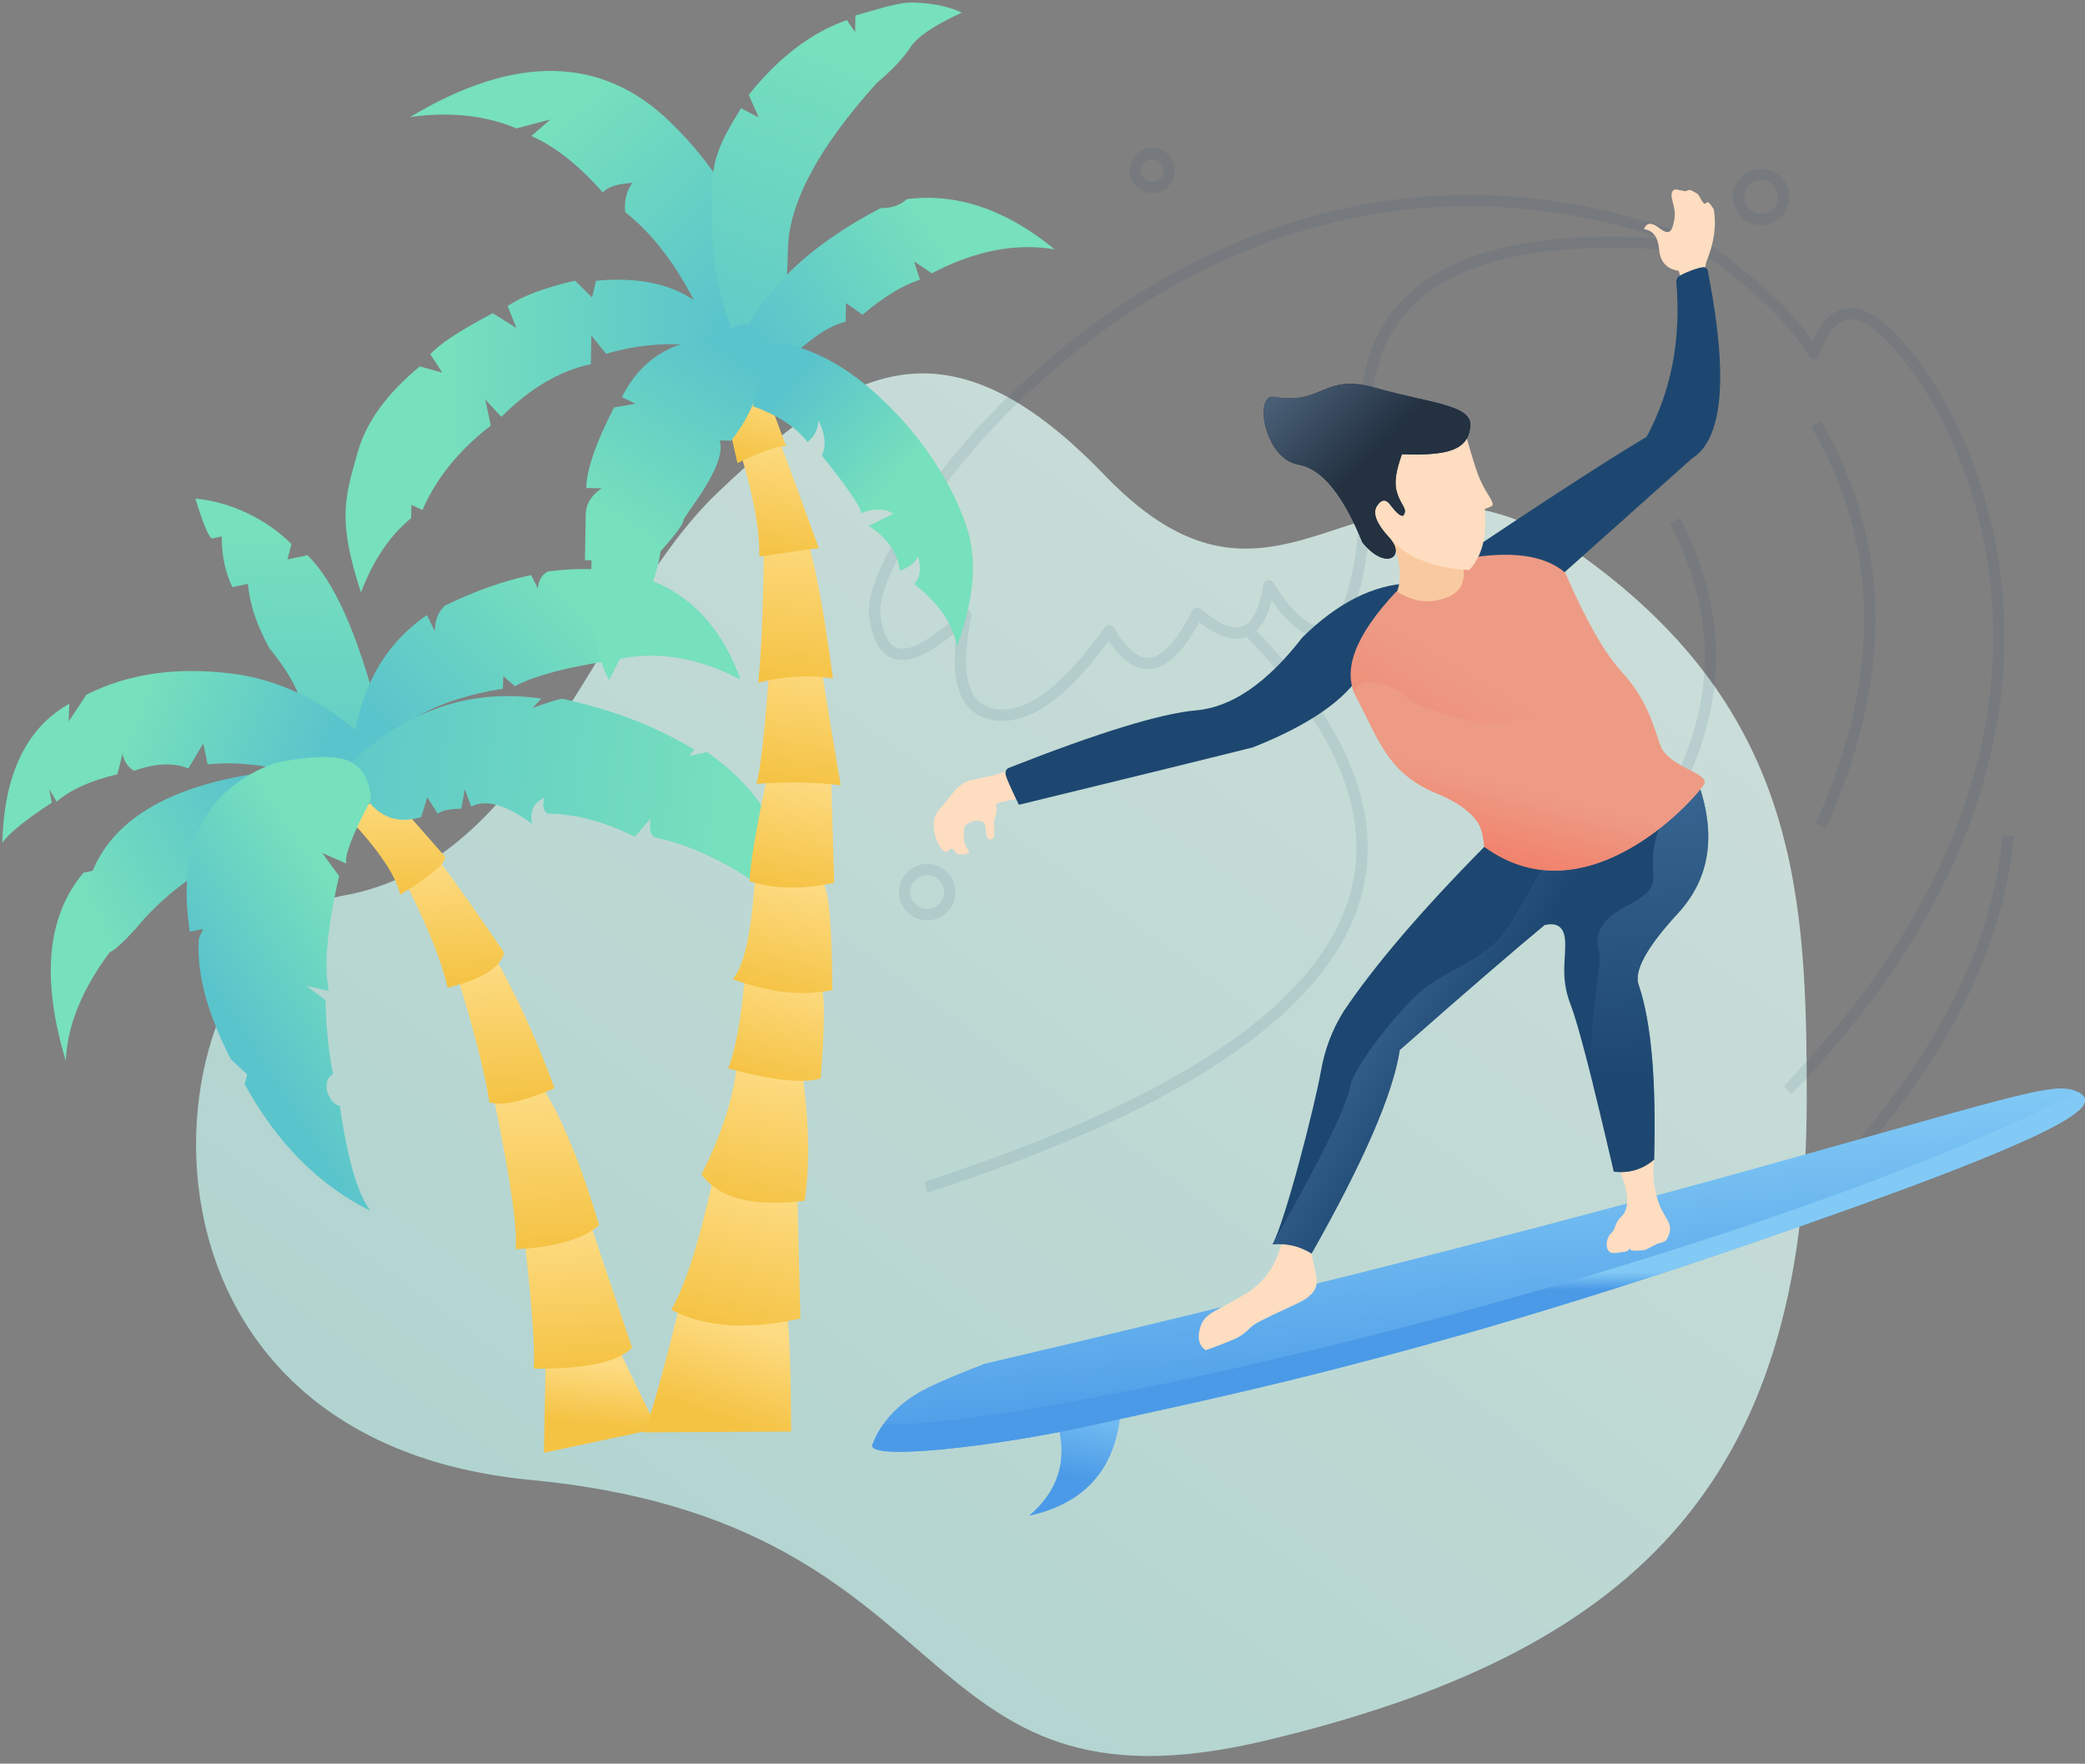 <?xml version="1.0" encoding="UTF-8"?>
<svg xmlns="http://www.w3.org/2000/svg" xmlns:xlink="http://www.w3.org/1999/xlink" width="240px" height="203px" viewBox="0 0 240 203">
  <rect x="0" y="0" width="240" height="203" fill="#808080" stroke="none"/>
  <!-- Generator: Sketch 61 (89581) - https://sketch.com -->
  <title>Group 12</title>
  <desc>Created with Sketch.</desc>
  <defs>
    <linearGradient x1="87.658%" y1="3.807%" x2="0%" y2="109.761%" id="linearGradient-1">
      <stop stop-color="#E1F5EF" offset="0%"></stop>
      <stop stop-color="#AFE4DF" offset="100%"></stop>
    </linearGradient>
    <linearGradient x1="65.878%" y1="11.148%" x2="50%" y2="76.409%" id="linearGradient-2">
      <stop stop-color="#82CAF5" offset="0%"></stop>
      <stop stop-color="#4B9AE7" offset="100%"></stop>
    </linearGradient>
    <linearGradient x1="50%" y1="0%" x2="50%" y2="100%" id="linearGradient-3">
      <stop stop-color="#82CAF5" offset="0%"></stop>
      <stop stop-color="#4B9AE7" offset="100%"></stop>
    </linearGradient>
    <linearGradient x1="50%" y1="48.926%" x2="47.833%" y2="54.822%" id="linearGradient-4">
      <stop stop-color="#82CAF5" offset="0%"></stop>
      <stop stop-color="#4B9AE7" offset="100%"></stop>
    </linearGradient>
    <linearGradient x1="17.842%" y1="-6.076%" x2="73.963%" y2="38.616%" id="linearGradient-5">
      <stop stop-color="#8ABFF3" offset="0%"></stop>
      <stop stop-color="#1D4770" offset="100%"></stop>
    </linearGradient>
    <linearGradient x1="50%" y1="-79.005%" x2="48.35%" y2="77.509%" id="linearGradient-6">
      <stop stop-color="#8ABFF3" offset="0%"></stop>
      <stop stop-color="#1D4770" offset="100%"></stop>
    </linearGradient>
    <linearGradient x1="24.262%" y1="23.115%" x2="-16.877%" y2="84.175%" id="linearGradient-7">
      <stop stop-color="#ED9B85" offset="0%"></stop>
      <stop stop-color="#F4755F" offset="100%"></stop>
    </linearGradient>
    <linearGradient x1="40.402%" y1="43.942%" x2="22.644%" y2="81.333%" id="linearGradient-8">
      <stop stop-color="#ED9B85" offset="0%"></stop>
      <stop stop-color="#F4755F" offset="100%"></stop>
    </linearGradient>
    <linearGradient x1="14.731%" y1="5.242%" x2="50%" y2="44.242%" id="linearGradient-9">
      <stop stop-color="#495F76" offset="0%"></stop>
      <stop stop-color="#233141" offset="100%"></stop>
    </linearGradient>
    <linearGradient x1="22.067%" y1="38.001%" x2="93.819%" y2="20.563%" id="linearGradient-10">
      <stop stop-color="#77E0BC" offset="0%"></stop>
      <stop stop-color="#5AC4CC" offset="100%"></stop>
    </linearGradient>
    <linearGradient x1="54.204%" y1="16.757%" x2="40.537%" y2="132.746%" id="linearGradient-11">
      <stop stop-color="#77E0BC" offset="0%"></stop>
      <stop stop-color="#5AC4CC" offset="100%"></stop>
    </linearGradient>
    <linearGradient x1="72.041%" y1="21.089%" x2="47.18%" y2="80.148%" id="linearGradient-12">
      <stop stop-color="#FDDB82" offset="0%"></stop>
      <stop stop-color="#F5C344" offset="100%"></stop>
    </linearGradient>
    <linearGradient x1="61.68%" y1="2.051%" x2="48.506%" y2="100%" id="linearGradient-13">
      <stop stop-color="#FDDB82" offset="0%"></stop>
      <stop stop-color="#F5C344" offset="100%"></stop>
    </linearGradient>
    <linearGradient x1="56.88%" y1="2.051%" x2="49.12%" y2="100%" id="linearGradient-14">
      <stop stop-color="#FDDB82" offset="0%"></stop>
      <stop stop-color="#F5C344" offset="100%"></stop>
    </linearGradient>
    <linearGradient x1="55.777%" y1="2.051%" x2="49.261%" y2="100%" id="linearGradient-15">
      <stop stop-color="#FDDB82" offset="0%"></stop>
      <stop stop-color="#F5C344" offset="100%"></stop>
    </linearGradient>
    <linearGradient x1="59.166%" y1="2.051%" x2="48.827%" y2="100%" id="linearGradient-16">
      <stop stop-color="#FDDB82" offset="0%"></stop>
      <stop stop-color="#F5C344" offset="100%"></stop>
    </linearGradient>
    <linearGradient x1="64.892%" y1="2.051%" x2="48.095%" y2="100%" id="linearGradient-17">
      <stop stop-color="#FDDB82" offset="0%"></stop>
      <stop stop-color="#F5C344" offset="100%"></stop>
    </linearGradient>
    <linearGradient x1="69.711%" y1="45.534%" x2="5.634%" y2="61.117%" id="linearGradient-18">
      <stop stop-color="#77E0BC" offset="0%"></stop>
      <stop stop-color="#5AC4CC" offset="100%"></stop>
    </linearGradient>
    <linearGradient x1="91.051%" y1="46.387%" x2="-25.688%" y2="19.735%" id="linearGradient-19">
      <stop stop-color="#77E0BC" offset="0%"></stop>
      <stop stop-color="#5AC4CC" offset="100%"></stop>
    </linearGradient>
    <linearGradient x1="37.11%" y1="44.543%" x2="94.958%" y2="60.203%" id="linearGradient-20">
      <stop stop-color="#77E0BC" offset="0%"></stop>
      <stop stop-color="#5AC4CC" offset="100%"></stop>
    </linearGradient>
    <linearGradient x1="66.507%" y1="22.107%" x2="18.863%" y2="61.605%" id="linearGradient-21">
      <stop stop-color="#77E0BC" offset="0%"></stop>
      <stop stop-color="#5AC4CC" offset="100%"></stop>
    </linearGradient>
    <linearGradient x1="72.041%" y1="15.739%" x2="47.18%" y2="85.727%" id="linearGradient-22">
      <stop stop-color="#FDDB82" offset="0%"></stop>
      <stop stop-color="#F5C344" offset="100%"></stop>
    </linearGradient>
    <linearGradient x1="68.535%" y1="2.051%" x2="47.629%" y2="100%" id="linearGradient-23">
      <stop stop-color="#FDDB82" offset="0%"></stop>
      <stop stop-color="#F5C344" offset="100%"></stop>
    </linearGradient>
    <linearGradient x1="64.238%" y1="2.051%" x2="48.178%" y2="100%" id="linearGradient-24">
      <stop stop-color="#FDDB82" offset="0%"></stop>
      <stop stop-color="#F5C344" offset="100%"></stop>
    </linearGradient>
    <linearGradient x1="68.746%" y1="2.051%" x2="47.602%" y2="100%" id="linearGradient-25">
      <stop stop-color="#FDDB82" offset="0%"></stop>
      <stop stop-color="#F5C344" offset="100%"></stop>
    </linearGradient>
    <linearGradient x1="67.885%" y1="2.051%" x2="47.712%" y2="100%" id="linearGradient-26">
      <stop stop-color="#FDDB82" offset="0%"></stop>
      <stop stop-color="#F5C344" offset="100%"></stop>
    </linearGradient>
    <linearGradient x1="62.224%" y1="2.051%" x2="48.436%" y2="100%" id="linearGradient-27">
      <stop stop-color="#FDDB82" offset="0%"></stop>
      <stop stop-color="#F5C344" offset="100%"></stop>
    </linearGradient>
    <linearGradient x1="59.638%" y1="2.051%" x2="48.767%" y2="100%" id="linearGradient-28">
      <stop stop-color="#FDDB82" offset="0%"></stop>
      <stop stop-color="#F5C344" offset="100%"></stop>
    </linearGradient>
    <linearGradient x1="54.777%" y1="2.051%" x2="49.389%" y2="100%" id="linearGradient-29">
      <stop stop-color="#FDDB82" offset="0%"></stop>
      <stop stop-color="#F5C344" offset="100%"></stop>
    </linearGradient>
    <linearGradient x1="60.36%" y1="2.051%" x2="48.675%" y2="100%" id="linearGradient-30">
      <stop stop-color="#FDDB82" offset="0%"></stop>
      <stop stop-color="#F5C344" offset="100%"></stop>
    </linearGradient>
    <linearGradient x1="62.335%" y1="2.051%" x2="48.422%" y2="100%" id="linearGradient-31">
      <stop stop-color="#FDDB82" offset="0%"></stop>
      <stop stop-color="#F5C344" offset="100%"></stop>
    </linearGradient>
    <linearGradient x1="40.974%" y1="23.504%" x2="102.803%" y2="73.948%" id="linearGradient-32">
      <stop stop-color="#77E0BC" offset="0%"></stop>
      <stop stop-color="#5AC4CC" offset="100%"></stop>
    </linearGradient>
    <linearGradient x1="59.853%" y1="16.757%" x2="27.822%" y2="132.746%" id="linearGradient-33">
      <stop stop-color="#77E0BC" offset="0%"></stop>
      <stop stop-color="#5AC4CC" offset="100%"></stop>
    </linearGradient>
    <linearGradient x1="69.711%" y1="39.35%" x2="0%" y2="67.321%" id="linearGradient-34">
      <stop stop-color="#77E0BC" offset="0%"></stop>
      <stop stop-color="#5AC4CC" offset="100%"></stop>
    </linearGradient>
    <linearGradient x1="64.831%" y1="46.607%" x2="28.777%" y2="8.296%" id="linearGradient-35">
      <stop stop-color="#77E0BC" offset="0%"></stop>
      <stop stop-color="#5AC4CC" offset="100%"></stop>
    </linearGradient>
    <linearGradient x1="26.362%" y1="29.261%" x2="93.078%" y2="29.261%" id="linearGradient-36">
      <stop stop-color="#77E0BC" offset="0%"></stop>
      <stop stop-color="#5AC4CC" offset="100%"></stop>
    </linearGradient>
    <linearGradient x1="41.916%" y1="64.054%" x2="60.018%" y2="3.783%" id="linearGradient-37">
      <stop stop-color="#77E0BC" offset="0%"></stop>
      <stop stop-color="#5AC4CC" offset="100%"></stop>
    </linearGradient>
  </defs>
  <g id="Page-1" stroke="none" stroke-width="1" fill="none" fill-rule="evenodd">
    <g id="Fixed-web-charities,-agencies,money-back-gurantee-Copy" transform="translate(-443, -128)">
      <g id="Group-12" transform="translate(427, 115)">
        <path d="M77.1,183.345 C25.924,178.49 33.388,120.058 55.566,116.077 C77.743,112.095 84.57,82.978 98.702,69.608 C112.834,56.238 124.245,48.019 143.161,67.705 C164.471,89.882 173.61,59.258 198.364,77.18 C223.118,95.101 223.97,116.391 223.97,139.598 C223.97,183.992 203.735,203.308 161.715,213.332 C119.694,223.357 128.277,188.199 77.1,183.345 Z" id="Mask-Copy" fill="url(#linearGradient-1)" opacity="0.8"></path>
        <g id="Group-11" opacity="0.1" transform="translate(177.634, 94.929) rotate(-21) translate(-177.634, -94.929) translate(106.634, 24.429)" stroke="#1D4770" stroke-width="1.3">
          <path d="M27.882,42.028 C19.79,45.426 16.547,44.115 18.152,38.095 C20.559,29.064 77.084,-8.662 122.356,32.951 C98.677,20.924 84.134,22.639 78.727,38.095 C70.617,61.278 63.904,63.418 61.65,51.376 C58.601,56.623 55.663,56.623 52.834,51.376 C47.083,56.623 43.682,56.04 42.629,49.625 C35.522,54.351 30.303,55.797 26.972,53.963 C23.641,52.13 23.944,48.151 27.882,42.028 Z" id="Path-469" stroke-linejoin="round"></path>
          <path d="M7.25108902e-13,101.852 C53.091,104.696 72.286,89.183 57.584,55.312" id="Path-470"></path>
          <path d="M122.356,32.951 C126.618,39.313 129.097,44.631 129.792,48.903 C134.422,43.425 137.962,45.561 140.411,55.312 C144.085,69.938 143.29,105.208 96.598,126.974" id="Path-471" stroke-linejoin="round"></path>
          <path d="M127.131,56.527 C129.711,72.311 124.36,86.777 111.077,99.925" id="Path-472"></path>
          <path d="M107.97,61.133 C109.34,72.875 105.549,82.652 96.598,90.464" id="Path-473"></path>
          <path d="M130.805,108.762 C124.466,121.495 112.116,131.934 93.756,140.077" id="Path-474"></path>
          <circle id="Oval" stroke-linejoin="round" cx="130.6" cy="29.9" r="2.6"></circle>
          <circle id="Oval-Copy-2" stroke-linejoin="round" cx="66.25" cy="1.95" r="1.95"></circle>
          <circle id="Oval-Copy" stroke-linejoin="round" cx="12.3" cy="70.2" r="2.6"></circle>
        </g>
        <g id="Group-10" transform="translate(182.134, 110.429) rotate(-5) translate(-182.134, -110.429) translate(110.634, 37.429)">
          <path d="M104.274,9.358 C102.918,9.037 102.24,8.155 102.24,6.712 C102.24,5.269 101.728,4.446 100.702,4.243 C101.066,3.491 101.648,3.491 102.448,4.243 C103.649,5.372 103.943,4.63 104.274,3.475 C104.605,2.319 104.202,1.504 104.202,0.697 C104.202,0.545 104.244,0.3 104.383,0.145 C104.478,0.039 104.618,-0.025 104.82,0.01 C105.034,0.046 105.23,0.158 105.301,0.154 C105.547,0.14 105.707,0.408 106.073,0.232 C106.439,0.055 106.887,0.537 107.164,0.693 C107.418,0.836 107.728,2.245 108.09,1.859 C108.36,1.57 108.614,2.123 108.904,2.641 C109.073,4.525 108.613,6.515 107.524,8.61 C107.168,9.827 106.955,10.465 106.885,10.524 C105.74,11.48 105.189,10.388 104.597,10.524 C104.521,10.541 104.413,10.152 104.274,9.358 Z" id="Path-461" fill="#FEDDC0"></path>
          <path d="M26.091,63.712 C22.461,63.508 20.654,63.56 20.669,63.869 C20.725,64.957 20.158,65.238 20.085,65.844 C20.003,66.525 19.923,67.308 19.729,67.511 C19.446,67.807 18.995,67.579 18.97,67.157 C18.947,66.745 19.16,65.911 18.913,65.602 C18.36,64.91 16.879,65.265 16.634,65.74 C16.243,67 16.243,67.875 16.634,68.367 C16.909,68.713 16.196,68.992 15.313,68.631 C15.18,68.577 14.981,68.004 14.847,67.945 C14.53,67.808 14.241,68.312 13.973,68.134 C13.502,67.82 13.141,66.705 13.141,65.647 C13.141,63.702 14.015,63.391 15.089,62.459 C16.013,61.658 16.97,60.515 18.575,60.515 C20.889,60.515 22.737,60.296 24.119,59.856 L26.091,63.712 Z" id="Path-463" fill="#FEDDC0" transform="translate(19.616, 64.328) rotate(-5) translate(-19.616, -64.328) "></path>
          <path d="M21.529,135.656 C22.207,139.775 20.795,143.085 17.294,145.587 C23.47,144.792 27.244,141.482 28.616,135.656 C29.987,129.831 27.625,129.831 21.529,135.656 Z" id="Path-468" fill="url(#linearGradient-2)"></path>
          <path d="M13.711,127.719 C45.541,123.14 73.57,118.632 97.797,114.196 C134.139,107.542 139.235,105.826 141.841,107.542 C144.446,109.257 141.715,111.923 102.087,121.778 C62.458,131.632 38.299,134.085 26.222,135.738 C14.144,137.392 -1.44,137.724 0.107,135.738 C1.157,133.591 3.211,131.494 6.304,130.165 C7.829,129.51 10.298,128.695 13.711,127.719 Z" id="Path-467" fill="url(#linearGradient-3)"></path>
          <path d="M141.841,107.542 C144.446,109.257 141.715,111.923 102.087,121.778 C62.458,131.632 38.299,134.085 26.222,135.738 C14.144,137.392 -1.44,137.724 0.107,135.738 C0.461,135.014 0.929,134.296 1.513,133.61 C18.709,135.738 99.931,124.368 141.841,107.542 Z" id="Path-467-Copy" fill="url(#linearGradient-4)"></path>
          <path d="M88.534,112.146 C89.371,114.824 89.204,116.567 88.033,117.375 C87.638,117.648 87.353,118.471 87.136,118.769 C86.896,119.099 86.659,119.042 86.4,119.663 C86.14,120.284 86.229,120.77 86.4,121.033 C86.722,121.534 87.624,121.272 88.268,121.294 C88.532,121.303 89.1,120.789 88.925,121.033 C88.739,121.294 89.861,121.317 90.445,121.294 C90.805,121.28 91.849,120.756 92.086,120.697 C92.533,120.587 92.962,120.627 93.215,120.246 C94.384,118.489 93.044,118.061 92.535,115.649 C92.195,114.041 92.195,112.499 92.535,111.025 L88.534,112.146 Z" id="Path-466" fill="#FEDDC0"></path>
          <path d="M49.193,116.184 C48.365,119.07 46.771,121.103 44.412,122.281 C40.874,124.049 39.46,124.01 38.788,125.746 C38.339,126.903 38.477,127.781 39.201,128.379 C40.868,127.945 42.082,127.585 42.845,127.3 C44.156,126.808 44.344,126.194 45.384,125.746 C47.833,124.69 50.502,123.935 51.333,123.414 C53.571,122.013 52.256,120.707 52.256,117.149 L49.193,116.184 Z" id="Path-465" fill="#FEDDC0"></path>
          <path d="M76.206,73.446 C68.311,80.163 62.379,85.987 58.41,90.917 C56.931,92.875 55.863,95.091 55.205,97.564 C54.218,101.274 49.683,114.241 47.922,116.914 C49.577,116.908 51.04,117.39 52.311,118.361 C59.208,108.345 63.26,100.859 64.469,95.903 C72.654,89.883 78.606,85.591 82.325,83.027 C83.79,82.833 84.522,83.45 84.522,84.877 C84.522,87.019 83.525,89.011 84.522,92.457 C85.187,94.755 86.277,101.267 87.793,111.995 C89.515,112.365 91.095,112.041 92.535,111.025 C93.583,101.956 93.583,95.254 92.535,90.917 C92.032,89.269 93.765,86.639 97.732,83.027 C101.7,79.415 102.928,74.558 101.416,68.455 L76.206,73.446 Z" id="Path-464" fill="#1D4770"></path>
          <path d="M58.419,99.559 C57.433,103.269 49.683,114.241 47.922,116.914 C49.577,116.908 51.04,117.39 52.311,118.361 C59.208,108.345 63.26,100.859 64.469,95.903 C72.654,89.883 78.606,85.591 82.325,83.027 C83.389,82.844 84.05,82.599 84.308,82.29 C87.294,78.724 87.902,75.98 87.607,75.519 C87.353,75.122 85.379,73.899 83.877,75.192 C81.976,76.829 78.853,82.854 76.131,84.81 C72.694,87.28 69.38,87.546 66.148,90.435 C61.669,94.438 58.779,98.208 58.419,99.559 Z" id="Path-464-Copy-2" fill="url(#linearGradient-5)" opacity="0.5"></path>
          <path d="M88.347,86.903 C88.347,89.044 85.588,97.339 86.399,102.545 C86.676,104.323 87.141,107.472 87.793,111.995 C89.515,112.365 91.095,112.041 92.535,111.025 C93.583,101.956 93.583,95.254 92.535,90.917 C92.032,89.269 93.765,86.639 97.732,83.027 C101.7,79.415 102.928,74.558 101.416,68.455 C98.242,70.195 96.329,72.415 95.676,75.115 C94.697,79.165 96.579,79.7 91.891,81.683 C87.202,83.666 88.347,86.075 88.347,86.903 Z" id="Path-464-Copy" fill="url(#linearGradient-6)" opacity="0.5"></path>
          <path d="M70.212,42.484 C66.065,42.3 61.807,44.011 57.438,47.615 C52.947,52.481 48.642,54.914 44.524,54.914 C40.46,54.914 33.13,56.479 22.535,59.609 C22.394,59.651 21.939,59.812 22.046,60.449 C22.117,60.873 22.518,62.045 23.249,63.964 C36.404,61.959 45.533,60.55 50.638,59.736 C57.303,57.748 61.73,55.236 63.92,52.2 C66.109,49.164 68.206,45.925 70.212,42.484 Z" id="Path-462" fill="#1D4770"></path>
          <path d="M76.206,38.076 C76.861,42.322 77.486,45.261 78.08,46.893 L67.773,44.694 C69.214,43.3 69.615,41.235 68.975,38.5 C68.335,35.764 67.495,33.57 66.455,31.919 C67.357,31.571 68.422,31.784 69.65,32.559 C70.877,33.334 73.063,35.173 76.206,38.076 Z" id="Path-458" fill="#F9CA9F"></path>
          <path d="M76.216,40.095 C86.949,34.197 94.519,30.188 98.925,28.068 C102.201,23.088 103.855,17.297 103.888,10.697 C103.889,10.546 103.829,10.449 104.08,10.11 C104.331,9.771 106.95,9.004 107.322,9.224 C107.695,9.444 107.619,9.806 107.651,10.11 C108.897,22.149 107.643,29.12 103.889,31.023 L86.334,44.137 L79.55,41.932 L78.08,44.664 L76.216,40.095 Z" id="Path-460" fill="#1D4770"></path>
          <path d="M68.697,43.277 C70.21,44.442 71.767,44.916 73.37,44.699 C75.774,44.374 76.941,43.329 76.548,40.25 C82.131,39.711 86.023,40.572 88.223,42.833 C90.114,48.482 91.929,52.44 93.668,54.705 C96.278,58.104 96.796,61.095 97.393,63.578 C97.99,66.061 102.471,67.192 102.087,68.343 C101.799,69.203 87.505,83.314 76.206,73.446 C76.202,72.14 76.032,71.184 75.697,70.577 C74.951,69.227 73.473,67.98 71.263,66.836 C65.713,63.964 65.144,59.847 63.03,55.029 C61.621,51.817 63.51,47.9 68.697,43.277 Z" id="Path-459" fill="url(#linearGradient-7)"></path>
          <path d="M97.393,63.578 C97.99,66.061 102.471,67.192 102.087,68.343 C101.799,69.203 87.505,83.314 76.206,73.446 C76.202,72.14 76.032,71.184 75.697,70.577 C74.951,69.227 73.473,67.98 71.263,66.836 C65.713,63.964 65.144,59.847 63.03,55.029 C62.135,52.989 66.05,52.606 68.776,55.532 C70.247,57.11 73.051,57.668 75.448,58.742 C79.641,60.621 82.577,58.142 86.968,58.919 C92.028,59.815 97.211,62.822 97.393,63.578 Z" id="Path-459-Copy" fill="url(#linearGradient-8)"></path>
          <path d="M78.08,25.332 C78.596,28.107 78.984,29.935 79.245,30.816 C79.834,32.799 80.515,33.469 80.598,34.193 C80.652,34.675 79.61,34.515 79.613,34.872 C79.638,37.889 78.852,40.121 77.254,41.568 C71.277,40.729 67.677,37.895 66.455,33.065 C68.146,27.6 70.085,24.868 72.271,24.868 C74.458,24.868 76.394,25.023 78.08,25.332 Z" id="Path-456" fill="#FEDDC0"></path>
          <path d="M68.379,19.752 C74.344,22.044 79.337,22.62 78.811,25.159 C78.286,27.698 76.172,28.294 70.697,27.607 C69.906,29.292 69.567,30.605 69.68,31.547 C69.911,33.458 70.941,33.867 70.212,34.672 C69.917,34.717 69.488,34.297 68.924,33.412 C68.431,32.518 67.861,32.518 67.214,33.412 C66.755,34.22 67.143,35.42 68.379,37.013 C70.233,39.402 67.653,40.872 65.272,37.316 C63.525,31.629 61.345,28.446 58.73,27.767 C54.809,26.749 54.347,19.175 56.576,19.752 C62.242,21.221 62.414,17.461 68.379,19.752 Z" id="Path-457" fill="#233141"></path>
          <path d="M68.379,19.752 C74.344,22.044 79.337,22.62 78.811,25.159 C78.286,27.698 76.172,28.294 70.697,27.607 C69.906,29.292 69.567,30.605 69.68,31.547 C69.911,33.458 70.941,33.867 70.212,34.672 C69.917,34.717 69.488,34.297 68.924,33.412 C68.431,32.518 67.861,32.518 67.214,33.412 C66.755,34.22 67.143,35.42 68.379,37.013 C70.233,39.402 67.653,40.872 65.272,37.316 C63.525,31.629 61.345,28.446 58.73,27.767 C54.809,26.749 54.347,19.175 56.576,19.752 C62.242,21.221 62.414,17.461 68.379,19.752 Z" id="Path-457-Copy" fill="url(#linearGradient-9)"></path>
        </g>
        <g id="Group-9" transform="translate(81, 98) rotate(-8) translate(-81, -98) translate(12, 9)">
          <g id="Group-4" transform="translate(48.787, 112.619) rotate(-4) translate(-48.787, -112.619) translate(4.787, 54.619)">
            <path d="M25.351,40.927 C20.532,42.218 16.404,44.24 12.968,46.994 C11.088,48.331 9.933,48.999 9.504,48.999 C5.443,52.554 2.917,56.297 1.926,60.228 C1.093,50.377 3.261,43.448 8.429,39.441 L9.504,39.441 C13.284,33.974 20.571,31.659 31.365,32.496 L25.351,40.927 Z" id="Path-437" fill="url(#linearGradient-10)"></path>
            <path d="M29.972,-1.4921398e-14 C30.219,2.857 30.513,4.489 30.854,4.897 L32.028,4.897 C31.569,7.098 31.569,9.085 32.028,10.858 L33.841,10.858 C33.56,13.202 33.858,15.803 34.736,18.66 C36.223,21.531 36.967,23.872 36.967,25.682 L41.586,33.43 L45.411,28.476 C44.978,18.987 43.584,12.514 41.227,9.058 L38.884,9.058 L39.703,7.418 C38.56,5.679 37.14,4.162 35.444,2.869 C33.747,1.576 31.923,0.619 29.972,-1.4921398e-14 Z" id="Path-439" fill="url(#linearGradient-11)"></path>
            <polygon id="Path-455" fill="url(#linearGradient-12)" points="48.584 106.294 46.376 115.77 59.714 115.77 57.152 105.413"></polygon>
            <path d="M49.277,91.486 C48.523,99.204 47.844,104.059 47.239,106.053 C53.007,107.348 56.868,107.348 58.821,106.053 L57.086,91.113 L49.277,91.486 Z" id="Path-454" fill="url(#linearGradient-13)"></path>
            <path d="M49.221,74.683 C49.155,84.324 48.763,90.156 48.043,92.178 C52.567,92.903 55.902,92.667 58.048,91.47 C57.476,84.436 56.499,78.945 55.117,75 L49.221,74.683 Z" id="Path-453" fill="url(#linearGradient-14)"></path>
            <path d="M48.043,60.228 C48.628,66.756 48.823,71.68 48.628,75 C49.782,75.748 52.34,75.748 56.3,75 C55.52,69.475 54.391,64.286 52.914,59.432 L48.043,60.228 Z" id="Path-452" fill="url(#linearGradient-15)"></path>
            <path d="M44.565,48.752 C45.962,54.152 46.66,58.266 46.66,61.097 C50.644,60.999 53.049,60.14 53.877,58.519 C51.796,53.457 50.099,49.503 48.785,46.658 L44.565,48.752 Z" id="Path-451" fill="url(#linearGradient-16)"></path>
            <path d="M39.62,39.703 C42.24,44.051 43.55,47.316 43.55,49.499 C47.523,48.088 49.51,47.014 49.51,46.279 L44.565,37.468 L39.62,39.703 Z" id="Path-450" fill="url(#linearGradient-17)"></path>
            <path d="M41.227,33.43 C43.303,26.047 47.313,21.122 53.258,18.655 L53.763,20.689 C53.995,19.462 54.581,18.573 55.519,18.022 C59.179,17.104 62.654,16.646 65.943,16.646 L66.378,18.348 C66.627,17.429 67.143,16.861 67.926,16.646 C79.25,17.58 85.614,23.175 87.018,33.43 C82.822,29.931 78.333,28.181 73.551,28.181 L73.237,26.912 L72.775,28.181 C67.682,27.867 63.909,28.063 61.456,28.77 L60.396,27.364 L60.046,28.77 C56.128,28.556 52.743,28.904 49.888,29.814 C47.034,30.724 44.147,31.93 41.227,33.43 Z" id="Path-434" fill="url(#linearGradient-18)"></path>
            <path d="M41.227,33.43 C48.859,28.844 56.491,27.967 64.123,30.799 L62.922,31.654 C64.518,31.42 65.696,31.303 66.457,31.303 C71.823,33.71 76.375,36.668 80.114,40.178 L79.453,40.795 L81.519,40.795 C87.045,46.679 88.878,53.156 87.018,60.228 C82.561,54.8 78.073,51.098 73.555,49.123 C73.165,48.8 73.165,48.072 73.555,46.939 L71.354,48.597 C68.254,46.135 65.172,44.573 62.107,43.91 C61.667,43.497 61.667,42.875 62.107,42.043 C60.77,42.325 60.101,43.212 60.101,44.703 C57.665,41.911 55.517,40.77 53.656,41.279 L53.355,39.174 L52.489,41.279 C51.205,41.022 50.282,41.022 49.721,41.279 L48.93,39.174 L47.766,41.279 C45.724,41.433 44.138,40.832 43.009,39.477 C41.88,38.121 41.286,36.106 41.227,33.43 Z" id="Path-435" fill="url(#linearGradient-19)"></path>
            <path d="M35.007,33.43 C31.487,31.631 28.149,30.561 24.995,30.22 L24.995,27.757 L22.725,30.22 C21.25,29.189 19.195,28.841 16.559,29.177 C15.959,28.661 15.66,27.934 15.66,26.995 L14.592,29.177 C11.462,29.239 8.964,29.779 7.098,30.799 L6.539,29.177 L6.539,30.799 C3.241,32.064 1.062,33.172 -1.09139369e-12,34.123 C1.835,26.457 5.456,21.774 10.865,20.076 L10.379,22.054 L13.004,19.478 C18.442,18.025 24.392,18.508 30.854,20.928 C35.396,22.741 39.354,25.838 42.728,30.22 L40.546,35.128 L35.007,33.43 Z" id="Path-438" fill="url(#linearGradient-20)"></path>
            <path d="M42.495,38.157 C39.649,41.539 38.226,43.721 38.226,44.703 L35.772,42.942 L37.124,45.934 C34.521,51.538 33.22,55.772 33.22,58.635 L30.792,57.51 L32.623,59.584 C32.012,62.809 31.706,65.644 31.706,68.089 C31.232,68.264 30.928,68.546 30.792,68.934 C30.588,69.516 30.532,69.874 30.792,70.703 C30.965,71.255 31.27,71.637 31.706,71.849 C31.293,77.966 31.598,82.142 32.623,84.374 C27.439,80.262 23.734,74.51 21.508,67.119 L22.019,66.066 L20.553,63.998 C18.969,58.153 18.732,53.352 19.842,49.595 L20.553,48.632 L18.979,48.632 C19.55,38.568 24.098,32.915 32.623,31.671 C37.114,31.712 39.982,32.298 41.227,33.43 C42.472,34.562 42.895,36.137 42.495,38.157 Z" id="Path-436" fill="url(#linearGradient-21)"></path>
          </g>
          <g id="Group" transform="translate(84.513, 89.029) rotate(9) translate(-84.513, -89.029) translate(43.513, 6.029)">
            <path d="M39.975,150.746 C38.049,159.107 36.775,163.892 36.153,165.101 L53.135,164.703 C52.991,157.998 52.757,153.529 52.435,151.297 L39.975,150.746 Z" id="Path-449" fill="url(#linearGradient-22)"></path>
            <path d="M43.507,136.381 C42.081,143.365 40.606,148.218 39.083,150.942 C43.015,152.891 47.977,153.135 53.968,151.671 L53.38,137.774 L43.507,136.381 Z" id="Path-448" fill="url(#linearGradient-23)"></path>
            <path d="M53.834,124.331 C54.599,129.532 54.73,134.129 54.227,138.123 C48.32,138.959 44.345,138.019 42.302,135.302 C44.418,130.888 45.68,126.857 46.089,123.209 L53.834,124.331 Z" id="Path-447" fill="url(#linearGradient-24)"></path>
            <path d="M46.842,113.077 C46.471,117.74 45.908,121.063 45.15,123.046 C50.226,124.331 53.785,124.652 55.826,124.01 C56.148,118.599 56.148,115.184 55.826,113.763 C55.503,112.343 52.509,112.114 46.842,113.077 Z" id="Path-446" fill="url(#linearGradient-25)"></path>
            <path d="M47.837,101.483 C47.524,107.519 46.749,111.277 45.509,112.757 C49.745,114.243 53.569,114.596 56.981,113.814 C56.817,106.43 56.381,102.319 55.674,101.483 L47.837,101.483 Z" id="Path-445" fill="url(#linearGradient-26)"></path>
            <path d="M49.125,89.035 C47.873,95.432 47.247,99.576 47.247,101.468 C50.081,102.318 53.325,102.318 56.981,101.468 C56.615,93.907 56.432,89.762 56.432,89.035 L49.125,89.035 Z" id="Path-444" fill="url(#linearGradient-27)"></path>
            <path d="M49.125,76.192 C48.703,84.016 48.274,88.697 47.837,90.235 C51.523,89.918 54.756,89.918 57.535,90.235 C55.806,81.073 54.942,76.185 54.942,75.569 L49.125,76.192 Z" id="Path-443" fill="url(#linearGradient-28)"></path>
            <path d="M48.207,60.962 C48.277,69.29 48.154,75.166 47.837,78.592 C50.899,77.761 53.764,77.554 56.432,77.969 C54.958,68.291 53.617,62.344 52.409,60.128 L48.207,60.962 Z" id="Path-442" fill="url(#linearGradient-29)"></path>
            <path d="M45.413,52.445 C46.945,57.234 47.71,61.11 47.71,64.071 C51.934,63.36 54.214,63.005 54.551,63.005 C52.697,58.143 51.11,54.056 49.792,50.742 L45.413,52.445 Z" id="Path-441" fill="url(#linearGradient-30)"></path>
            <path d="M44.013,49.303 L45.003,53.359 C47.631,52.007 49.489,51.331 50.575,51.331 L48.436,45.852 C46.689,44.7 45.545,44.335 45.003,44.758 C44.461,45.181 44.131,46.696 44.013,49.303 Z" id="Path-440" fill="url(#linearGradient-31)"></path>
            <path d="M41.285,38.01 C38.618,32.041 35.381,27.601 31.574,24.689 C31.428,23.353 31.693,22.228 32.371,21.313 C30.536,21.478 29.406,21.876 28.981,22.508 C26.193,19.429 23.408,17.304 20.627,16.132 C22.063,14.834 22.781,14.185 22.781,14.185 C22.781,14.185 21.493,14.553 18.916,15.289 C15.311,13.846 11.22,13.478 6.644,14.185 C18.573,6.738 28.53,6.738 36.515,14.185 C44.499,21.633 48.092,30.118 47.294,39.642 L41.285,38.01 Z" id="Path-431" fill="url(#linearGradient-32)"></path>
            <path d="M41.629,26.27 C41.556,19.579 40.961,18.74 44.702,12.516 L46.755,13.535 L45.564,10.96 C48.935,6.584 52.649,3.651 56.708,2.161 L57.681,3.51 L57.681,1.601 L59.436,1.075 C61.677,0.358 63.248,-2.55795395e-14 64.15,-2.55795395e-14 C67.947,-2.55795395e-14 69.913,1.075 69.913,1.075 C69.913,1.075 65.332,3.15 64.15,5.062 C63.362,6.337 62.062,7.769 60.252,9.359 C53.671,16.924 50.381,23.367 50.381,28.687 C50.381,34.008 49.902,36.386 48.943,35.822 L45.003,40.114 C42.802,35.345 41.678,30.73 41.629,26.27 Z" id="Path-430" fill="url(#linearGradient-33)"></path>
            <path d="M49.147,42.867 C52.478,39.334 55.153,37.337 57.17,36.875 L57.17,34.73 L59.107,36.03 C61.464,33.954 63.64,32.571 65.635,31.883 L64.932,29.794 L66.993,31.126 C71.885,28.445 76.581,27.443 81.081,28.12 C75.387,23.624 69.677,21.8 63.952,22.648 C63.201,23.367 62.205,23.726 60.966,23.726 C52.768,28.196 47.447,33.501 45.003,39.642 L49.147,42.867 Z" id="Path-429" fill="url(#linearGradient-34)"></path>
            <path d="M45.003,40.114 C46.669,42.076 47.224,44.301 46.669,46.789 C49.519,47.744 51.637,49.077 53.024,50.788 C53.833,50.112 54.238,49.276 54.238,48.281 C55.055,49.876 55.21,51.222 54.703,52.317 C57.795,56.046 59.34,58.231 59.34,58.872 C60.812,58.267 62.046,58.267 63.042,58.872 L60.239,60.321 C62.435,61.697 63.655,63.391 63.9,65.402 C64.918,65.072 65.612,64.514 65.984,63.728 C66.391,65.211 66.256,66.271 65.579,66.909 C68.468,69.076 70.153,71.459 70.632,74.059 C72.56,68.47 72.83,63.797 71.444,60.043 C69.064,53.598 64.657,48.388 60.592,44.909 C55.465,40.52 50.32,38.887 46.669,39.505 L45.003,40.114 Z" id="Path-428" fill="url(#linearGradient-35)"></path>
            <path d="M41.952,36.605 C38.88,33.303 34.349,31.987 28.361,32.657 L27.935,34.592 L25.951,32.688 C22.419,33.57 19.849,34.592 18.24,35.753 L19.288,38.251 L16.535,36.605 C12.857,38.621 10.489,40.236 9.431,41.449 L10.852,43.543 L8.253,42.867 C4.512,46.063 2.184,49.401 1.271,52.881 C-0.1,58.103 -0.966,60.646 1.935,68.997 C3.303,65.228 5.178,62.347 7.561,60.355 L7.561,58.819 L8.842,59.389 C10.386,55.679 12.95,52.398 16.535,49.545 L15.86,46.55 L17.734,48.514 C20.977,45.167 24.378,43.086 27.935,42.271 L27.935,38.969 L29.672,41.047 C33.584,39.802 37.678,39.491 41.952,40.114 C46.227,40.736 46.227,39.566 41.952,36.605 Z" id="Path-432" fill="url(#linearGradient-36)"></path>
            <path d="M41.952,39.003 C37.046,39.43 33.585,41.763 31.57,46.003 L33.15,46.732 L30.684,47.204 C28.659,51.346 27.647,54.456 27.647,56.531 L29.422,56.531 C28.238,57.382 27.647,58.38 27.647,59.525 C27.647,60.67 27.647,62.443 27.647,64.845 L28.406,64.845 C28.281,71.304 29.04,75.884 30.684,78.585 C34.173,71.427 36.053,66.46 36.325,63.686 C38.036,61.676 38.892,60.48 38.892,60.098 C38.892,59.525 43.886,53.665 42.919,50.788 L44.248,50.788 C46.658,47.556 47.862,44.126 47.862,40.498 C47.862,36.87 45.892,36.372 41.952,39.003 Z" id="Path-433" fill="url(#linearGradient-37)"></path>
          </g>
        </g>
      </g>
    </g>
  </g>
</svg>
